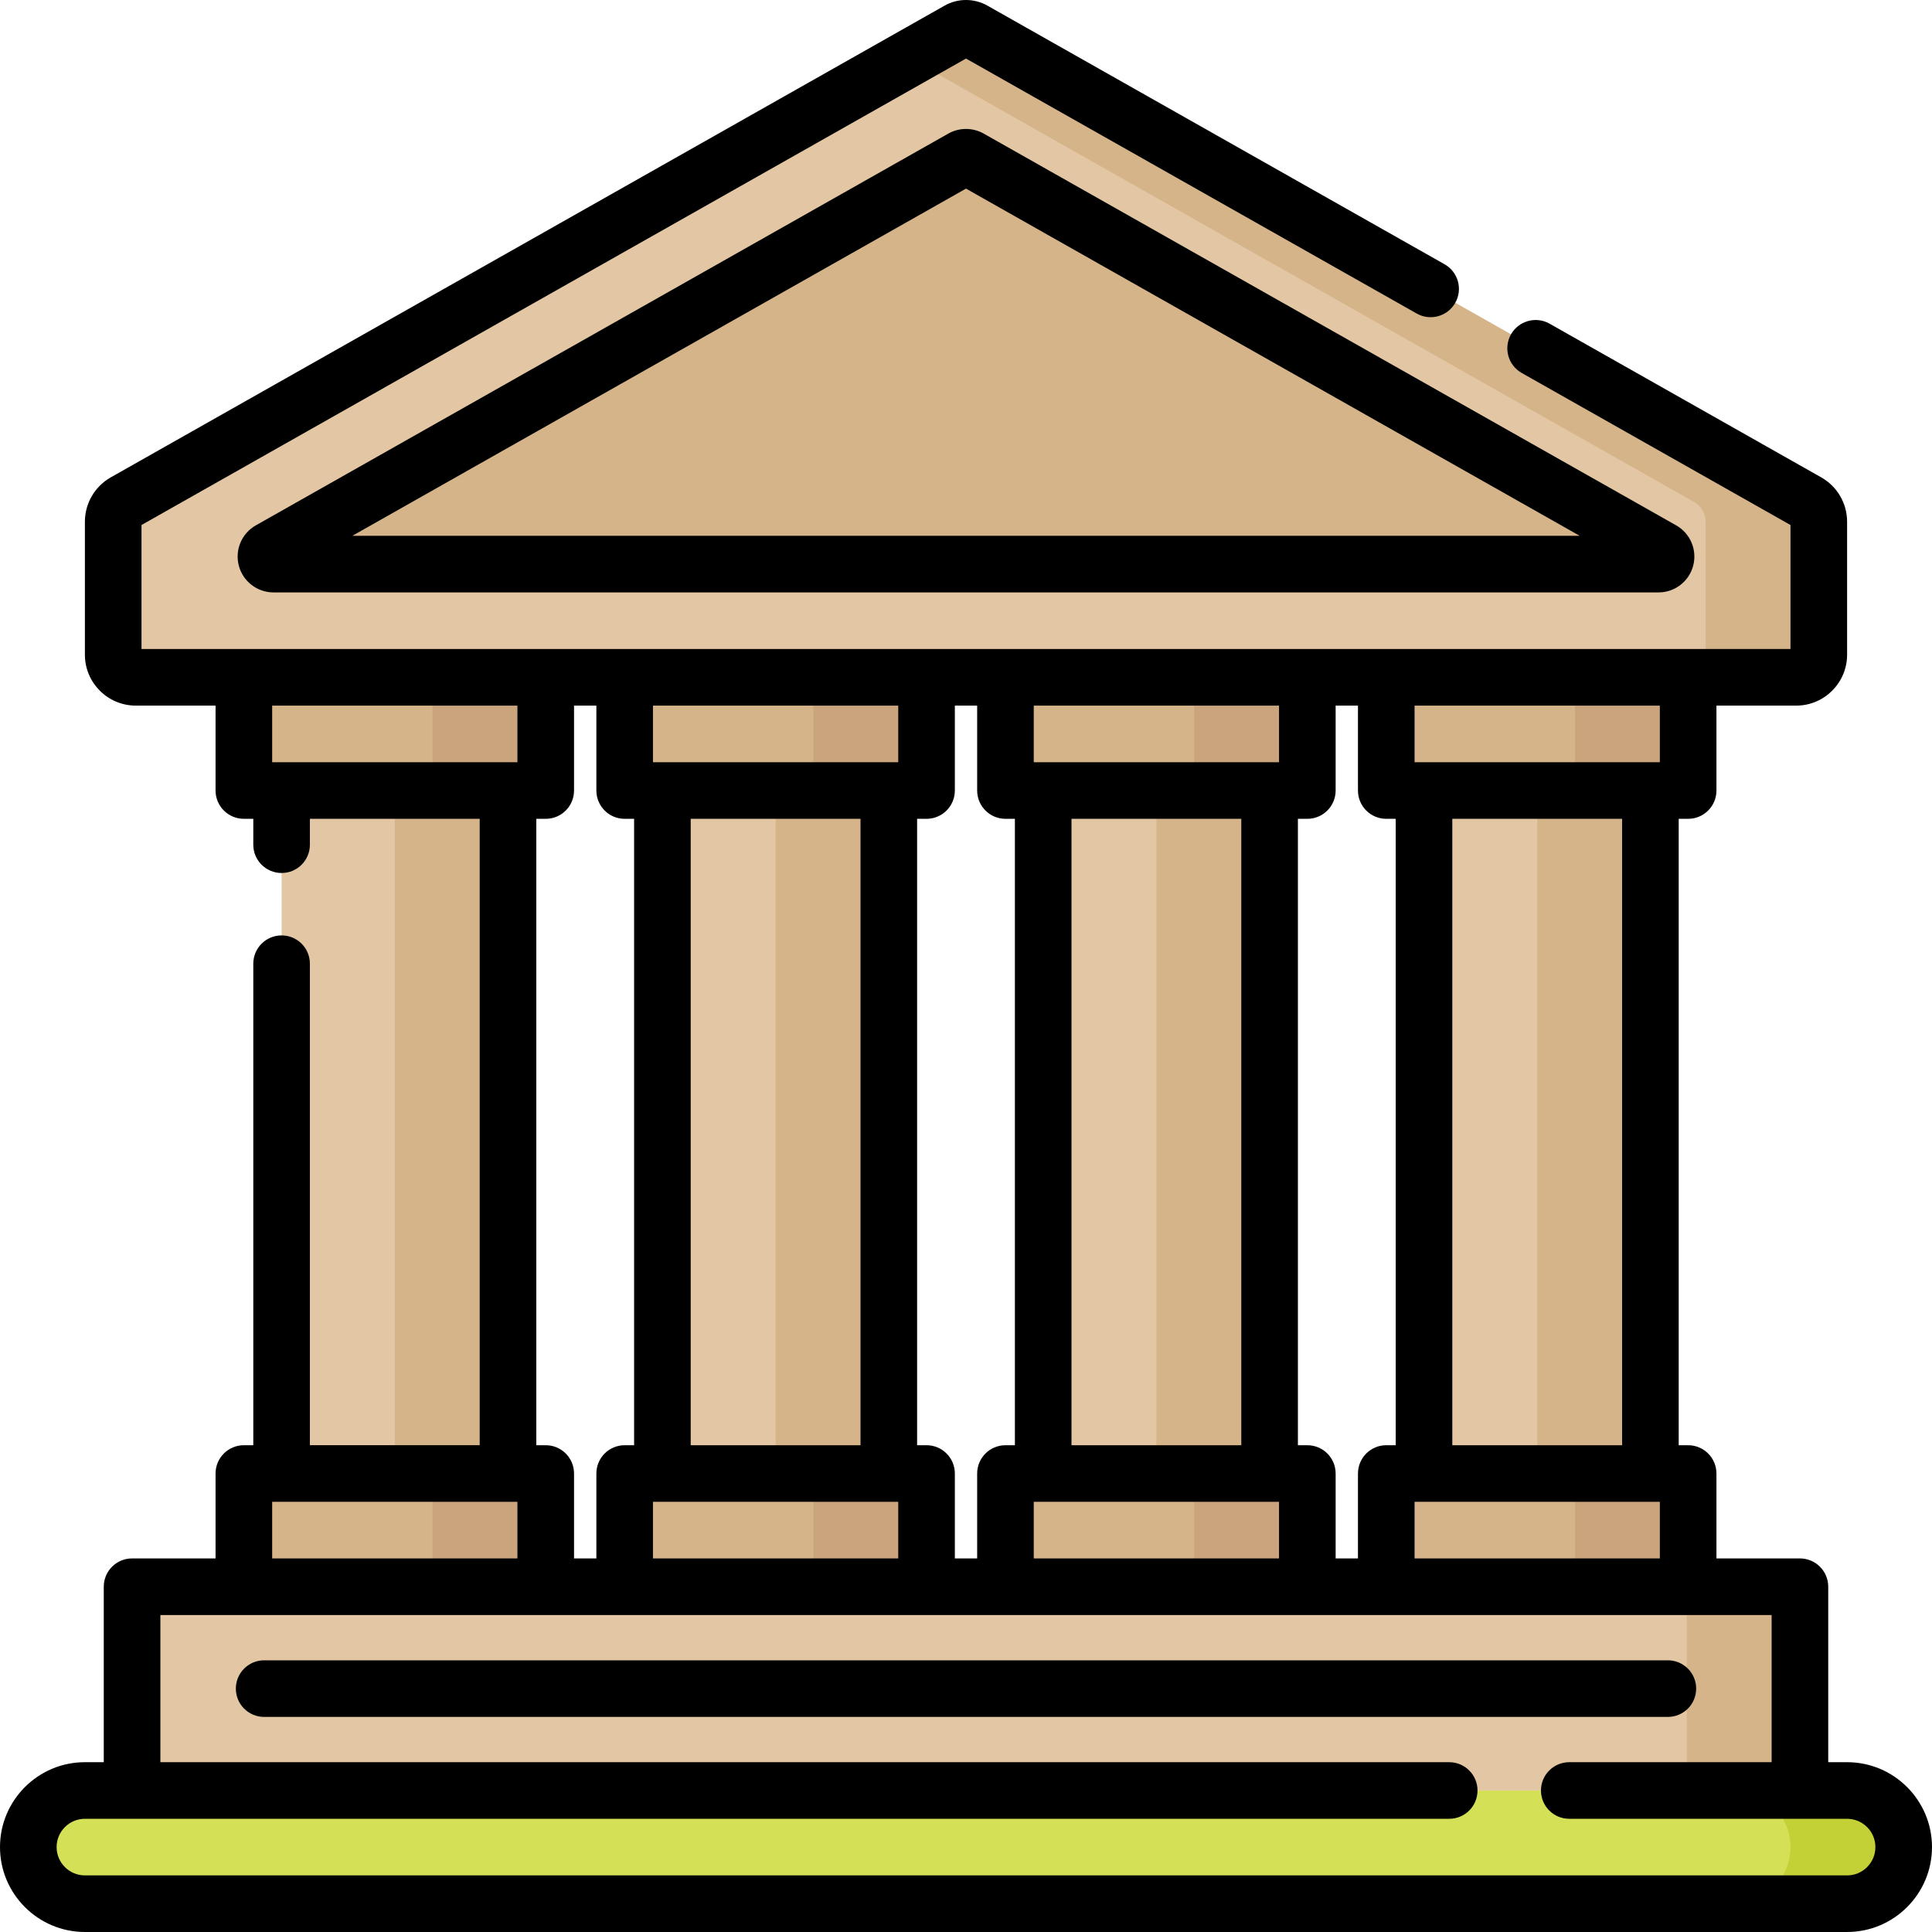 <svg height="512pt" viewBox="0 0 512 512.001" width="512pt" xmlns="http://www.w3.org/2000/svg"><path d="m482 138.258v35.254c0 3.309-2.684 5.988-5.992 5.988h-440.016c-3.309 0-5.992-2.68-5.992-5.988v-35.254c0-2.16 1.16-4.148 3.039-5.211l220.992-125.027c1.223-.691 2.715-.691 3.938 0l220.992 125.023c1.879 1.066 3.039 3.055 3.039 5.215zm0 0" fill="#e3c7a4"/><path d="m478.961 133.043-220.992-125.023c-1.219-.691-2.715-.691-3.938 0l-13.031 7.371 207.961 117.652c1.879 1.066 3.039 3.055 3.039 5.211v35.258c0 3.309-2.684 5.988-5.992 5.988h30c3.309 0 5.992-2.68 5.992-5.988v-35.258c0-2.156-1.16-4.145-3.039-5.211zm0 0" fill="#d6b489"/><path d="m71.492 145.758 183.523-103.828c.609-.344 1.359-.344 1.969 0l183.527 103.828c1.789 1.016 1.07 3.742-.988 3.742h-367.047c-2.055 0-2.773-2.727-.984-3.742zm0 0" fill="#d6b489"/><path d="m489.5 504.5h-467c-8.285 0-15-6.715-15-15s6.715-15 15-15h467c8.285 0 15 6.715 15 15s-6.715 15-15 15zm0 0" fill="#d4e157"/><path d="m489.5 474.5h-30c8.285 0 15 6.715 15 15s-6.715 15-15 15h30c8.285 0 15-6.715 15-15s-6.715-15-15-15zm0 0" fill="#c3d136"/><path d="m35 420.5h442v54h-442zm0 0" fill="#e3c7a4"/><path d="m447 420.5h30v54h-30zm0 0" fill="#d6b489"/><path d="m64.625 179.5h80v30h-80zm0 0" fill="#d6b489"/><path d="m114.625 179.5h30v30h-30zm0 0" fill="#c9a47d"/><path d="m64.625 390.5h80v30h-80zm0 0" fill="#d6b489"/><path d="m114.625 390.5h30v30h-30zm0 0" fill="#c9a47d"/><path d="m74.625 209.5h60v181h-60zm0 0" fill="#e3c7a4"/><path d="m104.625 209.5h30v181h-30zm0 0" fill="#d6b489"/><path d="m165.543 179.5h80v30h-80zm0 0" fill="#d6b489"/><path d="m215.543 179.5h30v30h-30zm0 0" fill="#c9a47d"/><path d="m165.543 390.5h80v30h-80zm0 0" fill="#d6b489"/><path d="m215.543 390.5h30v30h-30zm0 0" fill="#c9a47d"/><path d="m175.543 209.5h60v181h-60zm0 0" fill="#e3c7a4"/><path d="m205.543 209.5h30v181h-30zm0 0" fill="#d6b489"/><path d="m266.457 179.5h80v30h-80zm0 0" fill="#d6b489"/><path d="m316.457 179.5h30v30h-30zm0 0" fill="#c9a47d"/><path d="m266.457 390.5h80v30h-80zm0 0" fill="#d6b489"/><path d="m316.457 390.5h30v30h-30zm0 0" fill="#c9a47d"/><path d="m276.457 209.5h60v181h-60zm0 0" fill="#e3c7a4"/><path d="m306.457 209.5h30v181h-30zm0 0" fill="#d6b489"/><path d="m367.375 179.5h80v30h-80zm0 0" fill="#d6b489"/><path d="m417.375 179.5h30v30h-30zm0 0" fill="#c9a47d"/><path d="m367.375 390.5h80v30h-80zm0 0" fill="#d6b489"/><path d="m417.375 390.5h30v30h-30zm0 0" fill="#c9a47d"/><path d="m377.375 209.5h60v181h-60zm0 0" fill="#e3c7a4"/><path d="m407.375 209.5h30v181h-30zm0 0" fill="#d6b489"/><path d="m489.5 467h-5v-46.5c0-4.145-3.359-7.5-7.5-7.5h-22.125v-22.5c0-4.145-3.359-7.5-7.5-7.5h-2.5v-166.004h2.5c4.141 0 7.5-3.355 7.5-7.5v-22.5h21.133c7.441 0 13.492-6.051 13.492-13.488v-35.258c0-4.852-2.625-9.348-6.848-11.738l-72-40.734c-3.605-2.039-8.18-.773-10.223 2.832-2.039 3.605-.77 8.184 2.836 10.223l71.234 40.301v32.863h-437v-32.863l218.5-123.617 119.441 67.57c3.602 2.043 8.18.773 10.219-2.832 2.043-3.605.773-8.184-2.832-10.223l-121.164-68.547c-3.492-1.977-7.832-1.98-11.324 0l-220.992 125.027c-4.223 2.391-6.848 6.887-6.848 11.738v35.254c0 7.441 6.055 13.492 13.492 13.492h21.133v22.5c0 4.141 3.359 7.5 7.5 7.5h2.5v6.859c0 4.145 3.359 7.5 7.5 7.5 4.145 0 7.5-3.355 7.5-7.5v-6.859h45v166h-45v-127.602c0-4.145-3.355-7.5-7.5-7.5-4.141 0-7.5 3.355-7.5 7.5v127.605h-2.5c-4.141 0-7.5 3.355-7.5 7.5v22.5h-22.125c-4.141 0-7.5 3.355-7.5 7.5v46.5h-5c-12.406 0-22.5 10.094-22.5 22.5s10.094 22.5 22.5 22.5h467c12.406 0 22.5-10.094 22.5-22.5s-10.094-22.5-22.5-22.5zm-135.543-54v-22.5c0-4.145-3.355-7.5-7.5-7.5h-2.5v-166.004h2.5c4.145 0 7.5-3.355 7.5-7.5v-22.5h5.918v22.5c0 4.145 3.355 7.5 7.5 7.5h2.5v166.004h-2.5c-4.145 0-7.5 3.355-7.5 7.5v22.5zm-100.914 0v-22.5c0-4.145-3.359-7.5-7.5-7.5h-2.5v-166.004h2.5c4.141 0 7.5-3.355 7.5-7.5v-22.5h5.914v22.5c0 4.145 3.359 7.5 7.5 7.5h2.5v166.004h-2.5c-4.141 0-7.5 3.355-7.5 7.5v22.5zm-70-196.004h45v166.004h-45zm-10 181.004h65v15h-65zm155.914-15h-45v-166.004h45zm-55 15h65v15h-65zm100.918 0h65v15h-65zm55-15h-45v-166.004h45zm10-196.004v15h-65v-15zm-100.918 0v15h-65v-15zm-100.914 0v15h-65v-15zm-165.918 15v-15h65v15zm70 15h2.5c4.145 0 7.5-3.355 7.5-7.5v-22.5h5.918v22.5c0 4.145 3.355 7.5 7.5 7.5h2.5v166.004h-2.5c-4.145 0-7.5 3.355-7.5 7.5v22.5h-5.918v-22.5c0-4.145-3.355-7.5-7.5-7.5h-2.5zm-70 181.004h65v15h-65zm417.375 99h-467c-4.137 0-7.5-3.363-7.5-7.5s3.363-7.5 7.5-7.5h361.555c4.145 0 7.5-3.355 7.5-7.5 0-4.141-3.355-7.5-7.5-7.5h-341.555v-39h427v39h-53.629c-4.145 0-7.5 3.359-7.5 7.5 0 4.145 3.355 7.5 7.5 7.5h73.629c4.137 0 7.5 3.363 7.5 7.5s-3.363 7.5-7.5 7.5zm0 0"/><path d="m251.324 35.395-183.527 103.832c-3.75 2.121-5.605 6.516-4.508 10.688 1.098 4.168 4.875 7.082 9.188 7.082h367.047c4.312 0 8.094-2.914 9.188-7.082 1.098-4.172-.754-8.566-4.508-10.688l-183.527-103.832c-2.883-1.629-6.469-1.629-9.352 0zm-157.957 106.602 162.633-92.012 162.633 92.008h-325.266zm0 0"/><path d="m449.5 447.5c0-4.145-3.359-7.5-7.5-7.5h-372c-4.141 0-7.5 3.355-7.5 7.5s3.359 7.5 7.5 7.5h372c4.141 0 7.5-3.355 7.5-7.5zm0 0"/></svg>
